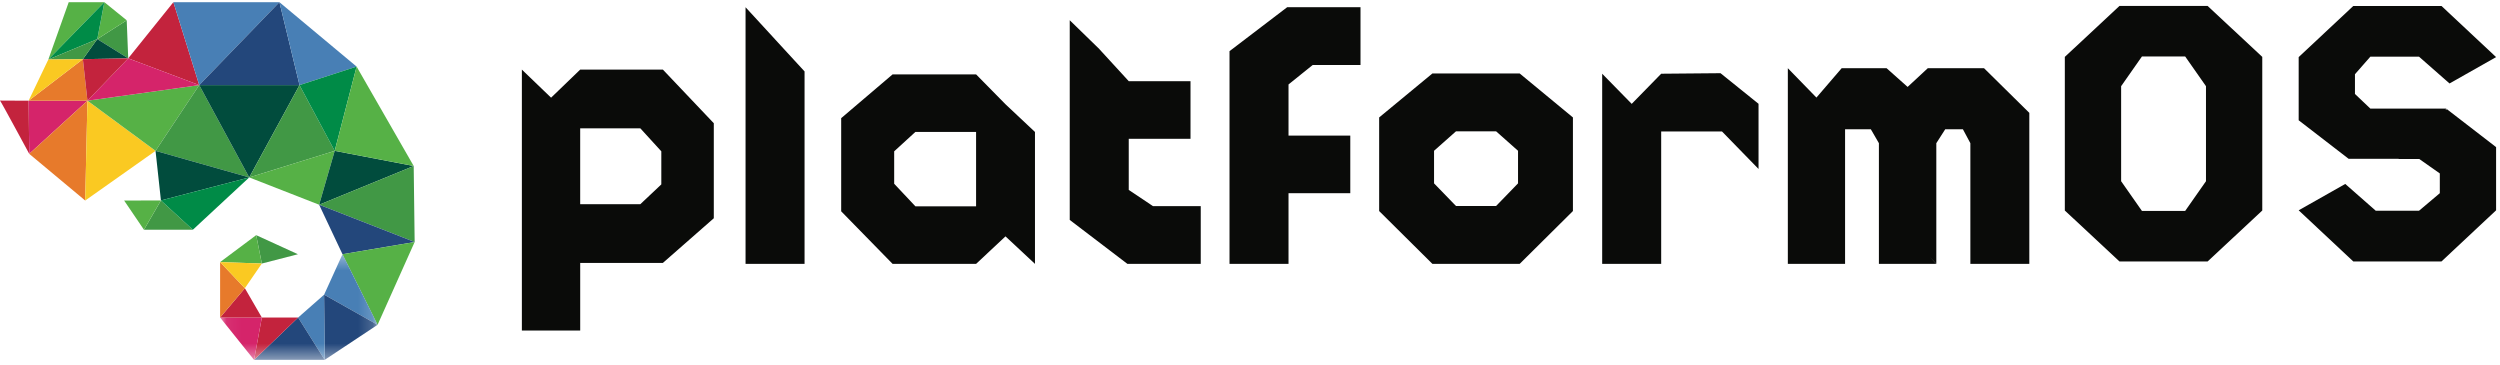 <svg fill="none" height="25" viewBox="0 0 171 25" width="171" xmlns="http://www.w3.org/2000/svg" xmlns:xlink="http://www.w3.org/1999/xlink"><mask id="a" height="8" maskUnits="userSpaceOnUse" width="11" x="15" y="17"><path clip-rule="evenodd" d="m15.055 17.388h10.772v7.207h-10.772z" fill="#fff" fill-rule="evenodd"/></mask><g clip-rule="evenodd" fill-rule="evenodd"><g fill="#0a0b09"><path d="m131.861 4.665-1.374 1.275h-.012l-1.433-1.275h-3.072l-1.726 2.009-1.956-2.009v13.383h3.915v-9.206h1.763l.551.952v8.254h3.915l-.404-.461.416.461v-8.254l.609-.952h1.21l.51.952v8.254h4.032v-10.328l-3.098-3.055z"/><path d="m45.234 12.613-1.436 1.353h-4.113v-5.189h4.113l1.436 1.573zm-2.706-7.853h-2.842l-1.992 1.921-1.998-1.921v17.848h3.99v-4.624l-.053-.056v-.001l.053.056h5.655l3.483-3.055v-6.499l-3.483-3.669z"/><path d="m77.206 12.989v-3.497h4.225v-3.94h-4.225l-2.017-2.199.002-.002-2.021-1.967v13.659l3.944 3.005h5.017v-3.951h-3.27z"/><path d="m66.764 14.111h-4.152l-1.45-1.542v-2.219l1.45-1.326h4.152zm0-9.024h-5.71l-3.517 2.995v6.371l3.517 3.597h5.71l2.011-1.883 2.017 1.883v-9.024l-2.017-1.895z"/><path d="m113.625 5.043-2.016 2.062-2.02-2.062v13.005h4.036v-9.054h4.161l2.498 2.563v-4.457l-2.601-2.094z"/><path d="m84.099 3.499v14.549h4.036v-4.835h4.225v-3.94h-4.225v-3.497l1.654-1.331h3.27v-3.951h-5.017z"/><path d="m53.016 2.694.001-.001-2.021-2.198v8.778l.008.009v.001l-.008-.009v8.775h4.036v-8.775l-.003.003v-.001l.003-.003v-4.39l-.001.001z"/><path d="m103.833 12.542-1.501 1.549h-2.741l-1.502-1.549v-2.229l1.502-1.332h2.741l1.501 1.332zm-5.856-7.518-3.643 3.009v6.402l3.643 3.614h5.968l3.643-3.614v-6.402l-3.643-3.009z"/><path d="m150.889 9.145v3.25l-1.425 2.035h-2.954l-1.425-2.035v-6.5l1.425-2.035h2.954l1.425 2.035zm-5.919-8.737-3.736 3.483v10.508l3.736 3.483h6.033l3.736-3.483v-10.508l-3.736-3.483z"/><path d="m167.448 7.526h-.005l-.127-.097.029.097h-.061l.032-.097h-5.183l-1.054-1.001v-1.351l1.054-1.202h3.326l2.088 1.834 3.186-1.803-3.735-3.497h-6.033l-3.736 3.497v4.321l3.417 2.635h3.421v.012h1.409l1.407.989v1.351l-1.424 1.202h-2.956l-2.087-1.834-3.187 1.803 3.735 3.497h6.034l3.735-3.497v-4.322l-3.285-2.534z"/></g><path d="m4.7.15h2.437l-3.831 3.921z" fill="#56b146"/><path d="m2 10.522s-1.969-3.647-2-3.644l1.957.01z" fill="#c3233d"/><path d="m1.957 6.889 4.025-.001-3.981 3.634z" fill="#d5246a"/><path d="m5.828 13.717.153-6.828-3.981 3.634z" fill="#e77a2b"/><path d="m10.639 10.319-4.812 3.398.154-6.828z" fill="#fac922"/><path d="m13.628 5.821-7.646 1.067 4.657 3.43z" fill="#56b146"/><path d="m11.86.15-3.09 3.841 4.857 1.83z" fill="#c3233d"/><path d="m19.112.15h-7.252l1.768 5.671z" fill="#487fb5"/><path d="m5.981 6.888 7.646-1.067-4.858-1.83z" fill="#d5246a"/><path d="m20.487 5.821h-6.859l5.484-5.671z" fill="#23477b"/><path d="m17.047 12.136-6.408-1.817 2.989-4.498z" fill="#419845"/><path d="m20.487 5.821-3.44 6.315-3.419-6.315z" fill="#014c3d"/><path d="m22.894 10.319-5.847 1.817 3.439-6.315z" fill="#419845"/><path d="m21.829 14.004-4.782-1.869 5.847-1.817z" fill="#56b146"/><path d="m19.112.15 5.28 4.405-3.905 1.266z" fill="#487fb5"/><path d="m20.486 5.821 3.905-1.266-1.498 5.764z" fill="#008b47"/><path d="m22.894 10.319 5.403 1.036-6.468 2.65z" fill="#014c3d"/><path d="m28.297 11.354.065 5.2-6.533-2.55z" fill="#419845"/><path d="m21.829 14.004 6.533 2.55-4.936.834z" fill="#23477b"/><path d="m28.362 16.554-2.535 5.663-2.401-4.829z" fill="#56b146"/><g mask="url(#a)"><path d="m23.427 17.388 2.401 4.829-3.658-2.062z" fill="#487fb5"/><path d="m25.827 22.217-3.619 2.398-.04-4.46z" fill="#23477b"/><path d="m22.169 20.156.04 4.46-1.817-2.897z" fill="#487fb5"/><path d="m22.209 24.615h-4.831l3.014-2.897z" fill="#23477b"/><path d="m20.392 21.719-3.014 2.897.532-2.897z" fill="#c3233d"/><path d="m17.91 21.719-.532 2.897-2.323-2.897z" fill="#d5246a"/></g><path d="m17.91 21.719h-2.855l1.694-2.005z" fill="#c3233d"/><path d="m15.055 21.719v-3.791l1.694 1.787z" fill="#e77a2b"/><path d="m24.392 4.554 3.905 6.8-5.403-1.036z" fill="#56b146"/><path d="m17.91 18.026-.387-1.941 2.855 1.305z" fill="#419845"/><path d="m15.055 17.927 2.855.098-.387-1.941z" fill="#56b146"/><path d="m16.748 19.714 1.162-1.688-2.855-.098z" fill="#fac922"/><path d="m6.654 2.674 2.116 1.317-.103-2.602z" fill="#419845"/><path d="m6.654 2.674 2.014-1.286-1.53-1.239z" fill="#56b146"/><path d="m3.306 4.071 3.831-3.921-.483 2.525z" fill="#008b47"/><path d="m8.77 3.991-2.116-1.317-.985 1.374z" fill="#014c3d"/><path d="m3.306 4.071 3.348-1.396-.985 1.374z" fill="#419845"/><path d="m1.957 6.889 3.712-2.84.312 2.839z" fill="#e77a2b"/><path d="m5.669 4.049.312 2.839 2.789-2.897z" fill="#c3233d"/><path d="m1.957 6.889 1.349-2.818 2.363-.022z" fill="#fac922"/><path d="m11.008 13.71-1.161 2.004h3.345z" fill="#419845"/><path d="m8.491 13.717 1.355 1.998 1.161-2.004z" fill="#56b146"/><path d="m10.639 10.319.369 3.391 6.039-1.574z" fill="#014c3d"/><path d="m13.191 15.714 3.856-3.579-6.039 1.574z" fill="#008b47"/></g></svg>
